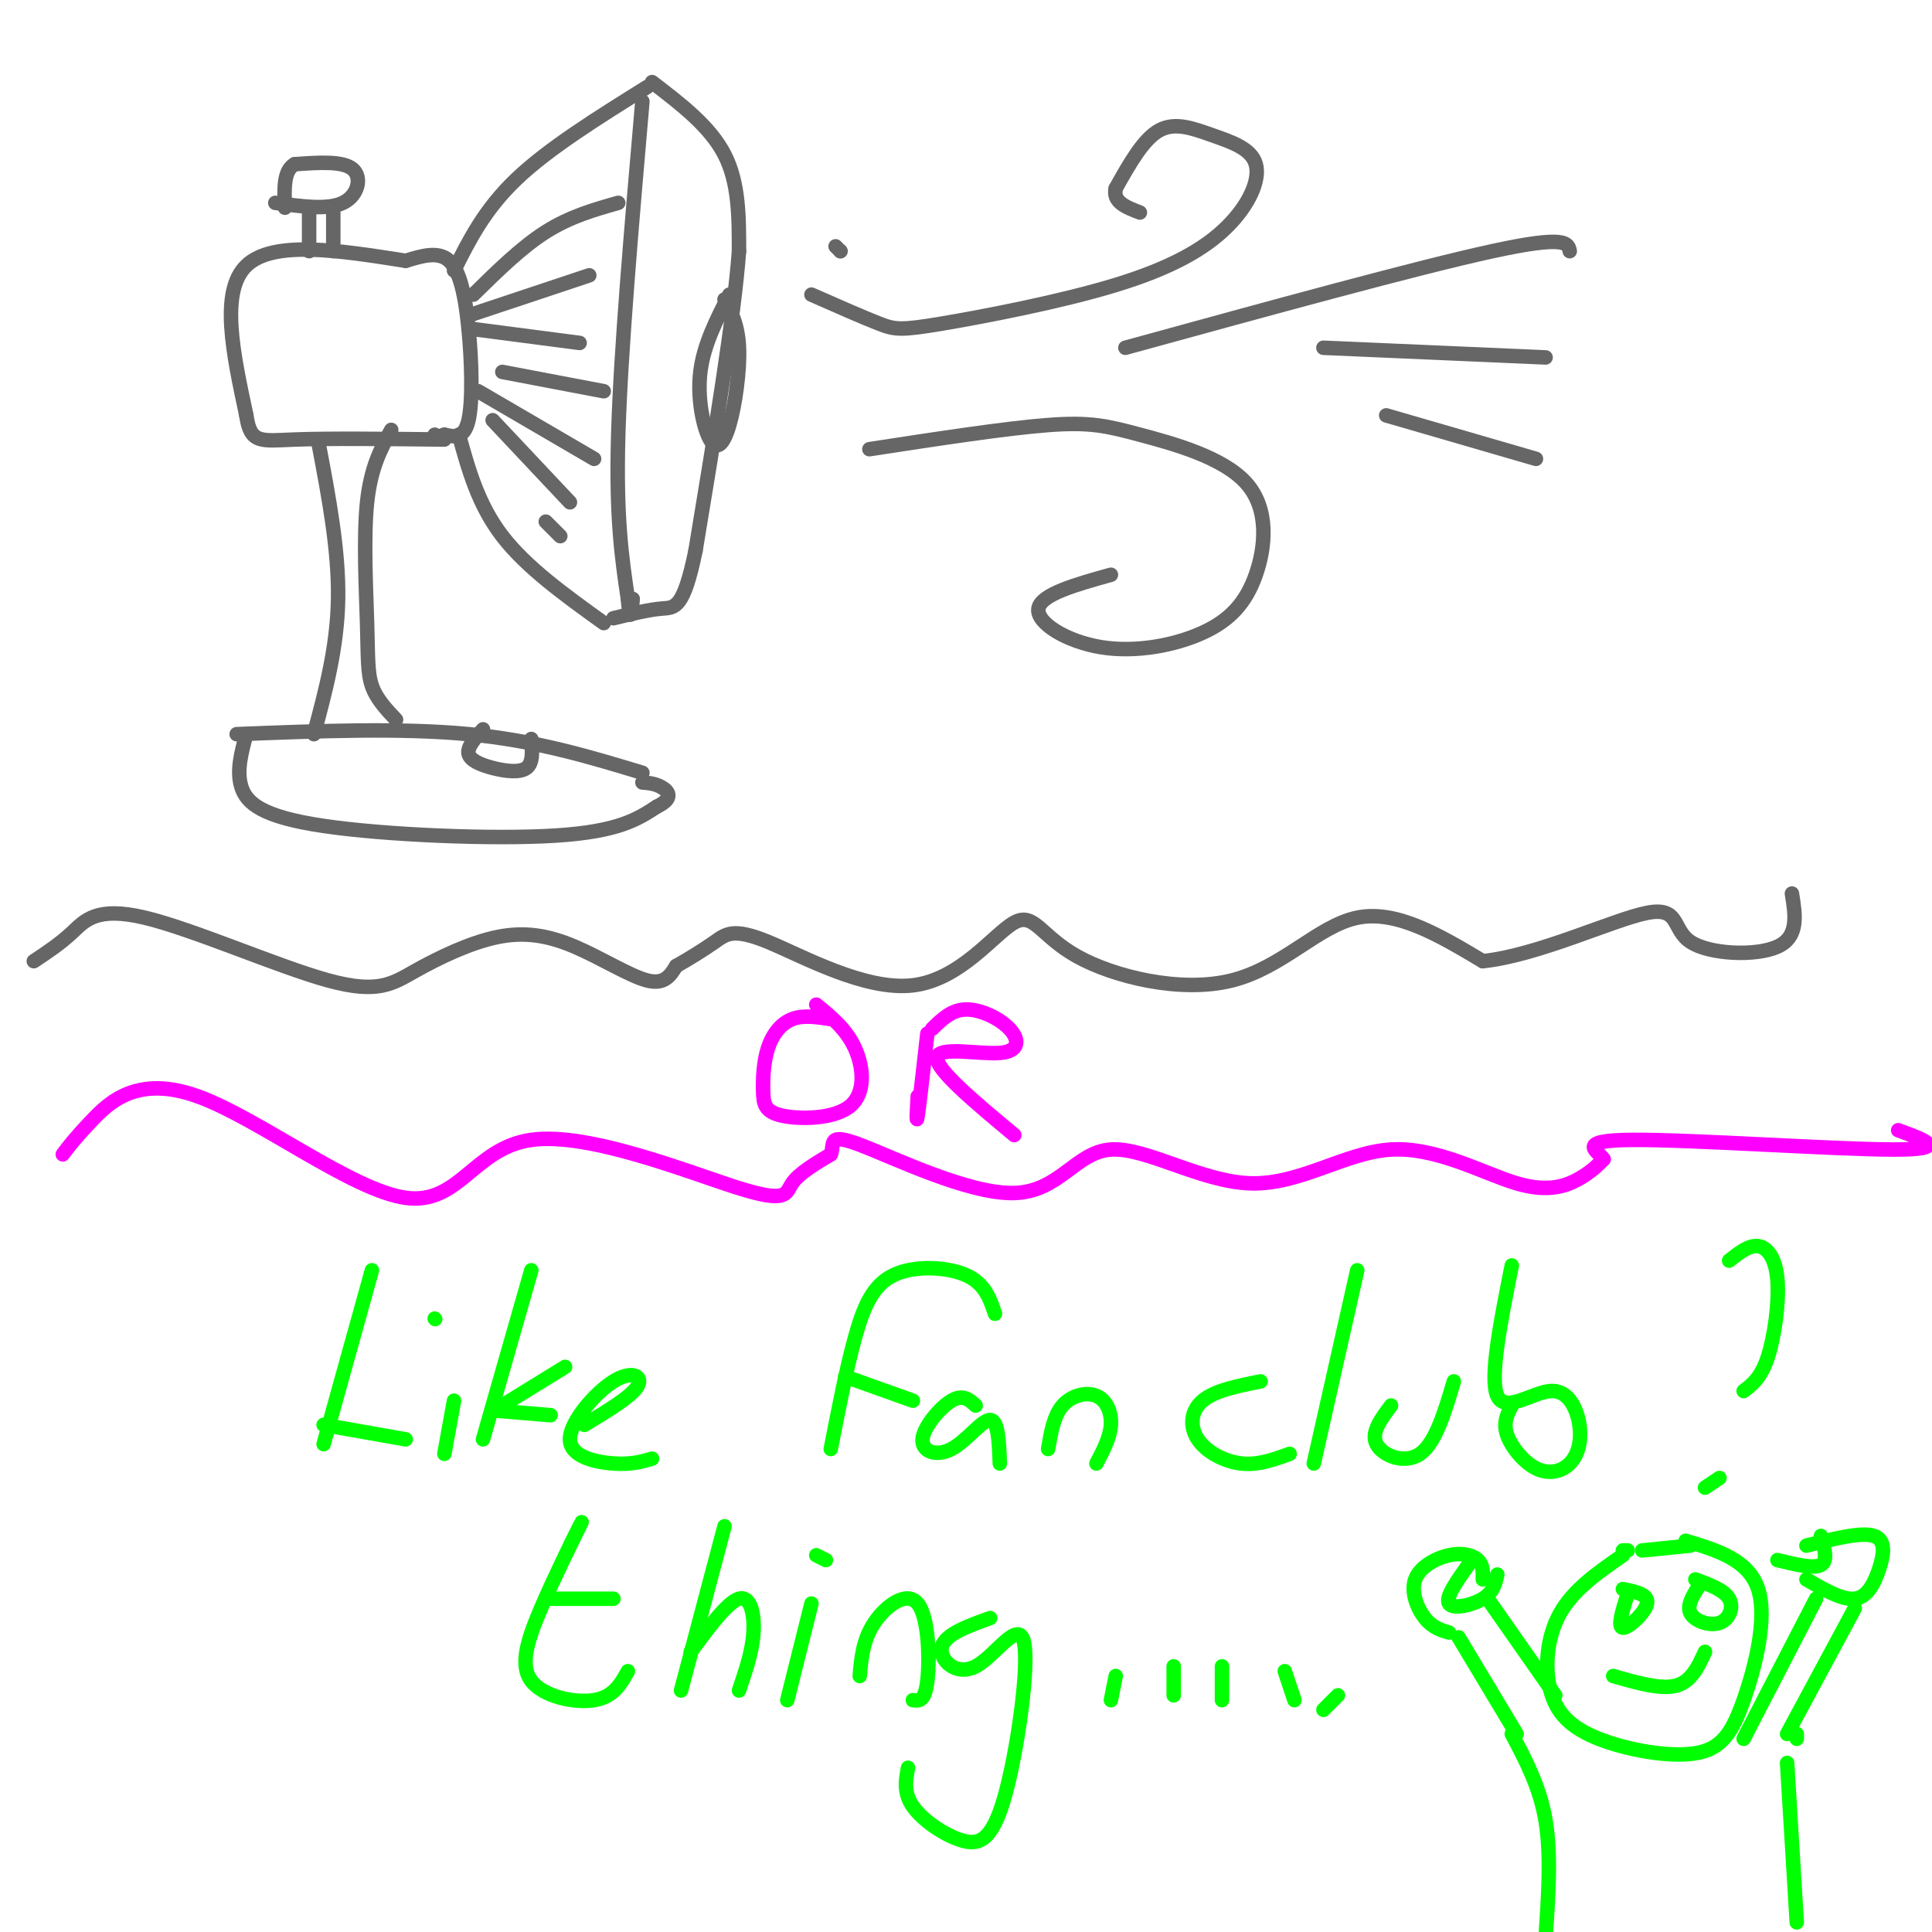 <svg viewBox='0 0 400 400' version='1.1' xmlns='http://www.w3.org/2000/svg' xmlns:xlink='http://www.w3.org/1999/xlink'><g fill='none' stroke='rgb(102,102,102)' stroke-width='3' stroke-linecap='round' stroke-linejoin='round'><path d='M84,54c-13.750,-2.167 -27.500,-4.333 -33,1c-5.500,5.333 -2.750,18.167 0,31'/><path d='M51,86c0.844,5.933 2.956,5.267 10,5c7.044,-0.267 19.022,-0.133 31,0'/><path d='M84,54c3.381,-1.036 6.762,-2.071 9,0c2.238,2.071 3.333,7.250 4,14c0.667,6.750 0.905,15.071 0,19c-0.905,3.929 -2.952,3.464 -5,3'/><path d='M92,90c-1.167,0.500 -1.583,0.250 -2,0'/><path d='M94,56c3.167,-6.333 6.333,-12.667 13,-19c6.667,-6.333 16.833,-12.667 27,-19'/><path d='M133,21c-2.250,25.917 -4.500,51.833 -5,69c-0.500,17.167 0.750,25.583 2,34'/><path d='M130,124c0.500,5.667 0.750,2.833 1,0'/><path d='M95,90c2.000,7.250 4.000,14.500 9,21c5.000,6.500 13.000,12.250 21,18'/><path d='M135,17c6.000,4.583 12.000,9.167 15,15c3.000,5.833 3.000,12.917 3,20'/><path d='M153,52c-1.000,13.667 -5.000,37.833 -9,62'/><path d='M144,114c-2.511,12.222 -4.289,11.778 -7,12c-2.711,0.222 -6.356,1.111 -10,2'/><path d='M151,61c-2.662,5.198 -5.324,10.396 -6,16c-0.676,5.604 0.633,11.616 2,14c1.367,2.384 2.791,1.142 4,-3c1.209,-4.142 2.203,-11.183 2,-16c-0.203,-4.817 -1.601,-7.408 -3,-10'/><path d='M98,61c5.000,-4.917 10.000,-9.833 15,-13c5.000,-3.167 10.000,-4.583 15,-6'/><path d='M98,65c0.000,0.000 24.000,-8.000 24,-8'/><path d='M97,68c0.000,0.000 23.000,3.000 23,3'/><path d='M104,77c0.000,0.000 21.000,4.000 21,4'/><path d='M99,81c0.000,0.000 24.000,14.000 24,14'/><path d='M102,87c0.000,0.000 16.000,17.000 16,17'/><path d='M113,108c0.000,0.000 3.000,3.000 3,3'/><path d='M64,52c0.000,0.000 0.000,-9.000 0,-9'/><path d='M69,52c0.000,0.000 0.000,-8.000 0,-8'/><path d='M57,42c5.422,0.756 10.844,1.511 14,0c3.156,-1.511 4.044,-5.289 2,-7c-2.044,-1.711 -7.022,-1.356 -12,-1'/><path d='M61,34c-2.333,1.333 -2.167,5.167 -2,9'/><path d='M66,92c2.083,11.000 4.167,22.000 4,32c-0.167,10.000 -2.583,19.000 -5,28'/><path d='M81,89c-2.113,3.857 -4.226,7.714 -5,15c-0.774,7.286 -0.208,18.000 0,25c0.208,7.000 0.060,10.286 1,13c0.940,2.714 2.970,4.857 5,7'/><path d='M49,152c17.000,-0.667 34.000,-1.333 48,0c14.000,1.333 25.000,4.667 36,8'/><path d='M51,152c-1.042,3.839 -2.083,7.679 -1,11c1.083,3.321 4.292,6.125 17,8c12.708,1.875 34.917,2.821 48,2c13.083,-0.821 17.042,-3.411 21,-6'/><path d='M136,167c3.667,-1.778 2.333,-3.222 1,-4c-1.333,-0.778 -2.667,-0.889 -4,-1'/><path d='M100,151c-1.631,1.810 -3.262,3.619 -3,5c0.262,1.381 2.417,2.333 5,3c2.583,0.667 5.595,1.048 7,0c1.405,-1.048 1.202,-3.524 1,-6'/><path d='M173,51c0.000,0.000 1.000,1.000 1,1'/><path d='M174,52c0.167,0.167 0.083,0.083 0,0'/><path d='M168,61c5.367,2.365 10.734,4.731 14,6c3.266,1.269 4.430,1.442 13,0c8.570,-1.442 24.547,-4.500 36,-8c11.453,-3.500 18.384,-7.440 23,-12c4.616,-4.560 6.918,-9.738 6,-13c-0.918,-3.262 -5.055,-4.609 -9,-6c-3.945,-1.391 -7.699,-2.826 -11,-1c-3.301,1.826 -6.151,6.913 -9,12'/><path d='M231,39c-0.667,2.833 2.167,3.917 5,5'/><path d='M180,93c14.123,-2.167 28.247,-4.335 37,-5c8.753,-0.665 12.136,0.172 19,2c6.864,1.828 17.210,4.648 22,10c4.790,5.352 4.024,13.238 2,19c-2.024,5.762 -5.305,9.400 -11,12c-5.695,2.600 -13.802,4.162 -21,3c-7.198,-1.162 -13.485,-5.046 -13,-8c0.485,-2.954 7.743,-4.977 15,-7'/><path d='M233,72c30.333,-8.333 60.667,-16.667 76,-20c15.333,-3.333 15.667,-1.667 16,0'/><path d='M274,72c0.000,0.000 46.000,2.000 46,2'/><path d='M287,86c0.000,0.000 31.000,9.000 31,9'/><path d='M7,199c2.719,-1.801 5.438,-3.601 8,-6c2.562,-2.399 4.967,-5.395 15,-3c10.033,2.395 27.695,10.183 38,13c10.305,2.817 13.253,0.664 18,-2c4.747,-2.664 11.293,-5.838 17,-7c5.707,-1.162 10.575,-0.313 16,2c5.425,2.313 11.407,6.089 15,7c3.593,0.911 4.796,-1.045 6,-3'/><path d='M140,200c2.476,-1.388 5.665,-3.359 8,-5c2.335,-1.641 3.814,-2.953 11,0c7.186,2.953 20.078,10.173 30,9c9.922,-1.173 16.874,-10.737 21,-13c4.126,-2.263 5.425,2.775 13,7c7.575,4.225 21.424,7.638 32,5c10.576,-2.638 17.879,-11.325 26,-13c8.121,-1.675 17.061,3.663 26,9'/><path d='M307,199c11.455,-1.185 27.091,-8.648 34,-10c6.909,-1.352 5.091,3.405 9,6c3.909,2.595 13.545,3.027 18,1c4.455,-2.027 3.727,-6.514 3,-11'/></g>
<g fill='none' stroke='rgb(255,0,255)' stroke-width='3' stroke-linecap='round' stroke-linejoin='round'><path d='M172,211c-2.849,-0.446 -5.698,-0.891 -8,0c-2.302,0.891 -4.058,3.119 -5,6c-0.942,2.881 -1.070,6.416 -1,9c0.070,2.584 0.338,4.218 4,5c3.662,0.782 10.717,0.710 14,-2c3.283,-2.710 2.795,-8.060 1,-12c-1.795,-3.940 -4.898,-6.470 -8,-9'/><path d='M192,214c-0.833,7.417 -1.667,14.833 -2,17c-0.333,2.167 -0.167,-0.917 0,-4'/><path d='M193,213c2.008,-1.974 4.016,-3.949 7,-4c2.984,-0.051 6.944,1.821 9,4c2.056,2.179 2.207,4.663 -2,5c-4.207,0.337 -12.774,-1.475 -13,1c-0.226,2.475 7.887,9.238 16,16'/><path d='M13,239c1.226,-1.636 2.452,-3.272 6,-7c3.548,-3.728 9.418,-9.549 22,-5c12.582,4.549 31.877,19.468 43,21c11.123,1.532 14.074,-10.321 26,-12c11.926,-1.679 32.826,6.817 43,10c10.174,3.183 9.621,1.052 11,-1c1.379,-2.052 4.689,-4.026 8,-6'/><path d='M172,239c0.880,-2.175 -0.920,-4.614 6,-2c6.920,2.614 22.559,10.279 32,10c9.441,-0.279 12.685,-8.503 20,-9c7.315,-0.497 18.700,6.734 29,7c10.300,0.266 19.513,-6.434 29,-7c9.487,-0.566 19.246,5.001 26,7c6.754,1.999 10.501,0.428 13,-1c2.499,-1.428 3.749,-2.714 5,-4'/><path d='M332,240c-1.071,-1.690 -6.250,-3.917 6,-4c12.250,-0.083 41.929,1.976 54,2c12.071,0.024 6.536,-1.988 1,-4'/></g>
<g fill='none' stroke='rgb(0,255,0)' stroke-width='3' stroke-linecap='round' stroke-linejoin='round'><path d='M77,263c0.000,0.000 -10.000,36.000 -10,36'/><path d='M67,295c0.000,0.000 17.000,3.000 17,3'/><path d='M94,290c0.000,0.000 -2.000,11.000 -2,11'/><path d='M110,263c0.000,0.000 -10.000,35.000 -10,35'/><path d='M102,292c0.000,0.000 12.000,1.000 12,1'/><path d='M104,291c0.000,0.000 13.000,-8.000 13,-8'/><path d='M121,295c4.884,-2.946 9.767,-5.892 11,-8c1.233,-2.108 -1.185,-3.380 -5,-1c-3.815,2.380 -9.027,8.410 -9,12c0.027,3.590 5.293,4.740 9,5c3.707,0.260 5.853,-0.370 8,-1'/><path d='M90,273c0.000,0.000 0.100,0.100 0.1,0.1'/><path d='M172,300c1.619,-8.298 3.238,-16.595 5,-23c1.762,-6.405 3.667,-10.917 8,-13c4.333,-2.083 11.095,-1.738 15,0c3.905,1.738 4.952,4.869 6,8'/><path d='M175,285c0.000,0.000 14.000,5.000 14,5'/><path d='M202,291c-1.313,-1.206 -2.625,-2.411 -5,-1c-2.375,1.411 -5.812,5.440 -6,8c-0.188,2.560 2.872,3.651 6,2c3.128,-1.651 6.322,-6.043 8,-6c1.678,0.043 1.839,4.522 2,9'/><path d='M217,300c0.583,-3.446 1.167,-6.893 3,-9c1.833,-2.107 4.917,-2.875 7,-2c2.083,0.875 3.167,3.393 3,6c-0.167,2.607 -1.583,5.304 -3,8'/><path d='M261,286c-4.750,0.946 -9.500,1.893 -12,4c-2.500,2.107 -2.750,5.375 -1,8c1.750,2.625 5.500,4.607 9,5c3.500,0.393 6.750,-0.804 10,-2'/><path d='M281,263c0.000,0.000 -9.000,40.000 -9,40'/><path d='M288,291c-2.111,2.822 -4.222,5.644 -3,8c1.222,2.356 5.778,4.244 9,2c3.222,-2.244 5.111,-8.622 7,-15'/><path d='M313,262c-2.327,11.678 -4.654,23.355 -3,27c1.654,3.645 7.289,-0.744 11,-1c3.711,-0.256 5.497,3.619 6,7c0.503,3.381 -0.278,6.267 -2,8c-1.722,1.733 -4.387,2.313 -7,1c-2.613,-1.313 -5.175,-4.518 -6,-7c-0.825,-2.482 0.088,-4.241 1,-6'/><path d='M118,320c1.598,-3.203 3.196,-6.405 2,-4c-1.196,2.405 -5.187,10.418 -8,17c-2.813,6.582 -4.450,11.734 -2,15c2.450,3.266 8.986,4.648 13,4c4.014,-0.648 5.507,-3.324 7,-6'/><path d='M113,331c0.000,0.000 14.000,0.000 14,0'/><path d='M150,316c0.000,0.000 -9.000,34.000 -9,34'/><path d='M143,342c3.822,-5.156 7.644,-10.311 10,-11c2.356,-0.689 3.244,3.089 3,7c-0.244,3.911 -1.622,7.956 -3,12'/><path d='M168,332c0.000,0.000 -5.000,20.000 -5,20'/><path d='M178,347c0.327,-3.744 0.655,-7.488 3,-11c2.345,-3.512 6.708,-6.792 9,-4c2.292,2.792 2.512,11.655 2,16c-0.512,4.345 -1.756,4.173 -3,4'/><path d='M171,323c0.000,0.000 -2.000,-1.000 -2,-1'/><path d='M205,335c-4.697,1.694 -9.394,3.387 -10,6c-0.606,2.613 2.881,6.144 7,4c4.119,-2.144 8.872,-9.964 10,-5c1.128,4.964 -1.368,22.712 -4,32c-2.632,9.288 -5.401,10.116 -9,9c-3.599,-1.116 -8.028,-4.176 -10,-7c-1.972,-2.824 -1.486,-5.412 -1,-8'/><path d='M231,347c0.000,0.000 -1.000,5.000 -1,5'/><path d='M243,345c0.000,0.000 0.000,6.000 0,6'/><path d='M253,345c0.000,0.000 0.000,7.000 0,7'/><path d='M266,346c0.000,0.000 2.000,6.000 2,6'/><path d='M277,351c0.000,0.000 -3.000,3.000 -3,3'/><path d='M361,360c0.000,0.000 15.000,-29.000 15,-29'/><path d='M370,359c0.000,0.000 14.000,-26.000 14,-26'/><path d='M322,351c0.000,0.000 -14.000,-20.000 -14,-20'/><path d='M314,359c0.000,0.000 -12.000,-20.000 -12,-20'/><path d='M300,338c-1.721,-0.515 -3.442,-1.030 -5,-3c-1.558,-1.970 -2.954,-5.394 -2,-8c0.954,-2.606 4.257,-4.394 7,-5c2.743,-0.606 4.927,-0.030 6,1c1.073,1.030 1.037,2.515 1,4'/><path d='M304,324c-2.400,3.378 -4.800,6.756 -4,8c0.800,1.244 4.800,0.356 7,-1c2.200,-1.356 2.600,-3.178 3,-5'/><path d='M374,327c3.714,2.149 7.429,4.298 10,4c2.571,-0.298 4.000,-3.042 5,-6c1.000,-2.958 1.571,-6.131 -1,-7c-2.571,-0.869 -8.286,0.565 -14,2'/><path d='M377,318c0.750,2.583 1.500,5.167 0,6c-1.500,0.833 -5.250,-0.083 -9,-1'/><path d='M334,347c4.917,1.417 9.833,2.833 13,2c3.167,-0.833 4.583,-3.917 6,-7'/><path d='M336,322c-5.109,3.527 -10.218,7.054 -13,12c-2.782,4.946 -3.239,11.311 -2,16c1.239,4.689 4.172,7.701 10,10c5.828,2.299 14.552,3.884 20,3c5.448,-0.884 7.621,-4.238 10,-11c2.379,-6.762 4.966,-16.932 3,-23c-1.966,-6.068 -8.483,-8.034 -15,-10'/><path d='M337,330c-1.089,3.444 -2.178,6.889 -1,7c1.178,0.111 4.622,-3.111 5,-5c0.378,-1.889 -2.311,-2.444 -5,-3'/><path d='M352,328c-1.423,2.185 -2.845,4.369 -2,6c0.845,1.631 3.958,2.708 6,2c2.042,-0.708 3.012,-3.202 2,-5c-1.012,-1.798 -4.006,-2.899 -7,-4'/><path d='M340,321c0.000,0.000 10.000,-1.000 10,-1'/><path d='M313,359c2.917,5.500 5.833,11.000 7,18c1.167,7.000 0.583,15.500 0,24'/><path d='M370,365c0.000,0.000 2.000,33.000 2,33'/><path d='M372,360c0.000,0.000 0.000,-1.000 0,-1'/><path d='M337,321c0.000,0.000 -1.000,0.000 -1,0'/><path d='M358,261c2.054,-1.625 4.107,-3.250 6,-3c1.893,0.250 3.625,2.375 4,7c0.375,4.625 -0.607,11.750 -2,16c-1.393,4.250 -3.196,5.625 -5,7'/><path d='M356,306c0.000,0.000 -3.000,2.000 -3,2'/></g>
</svg>
